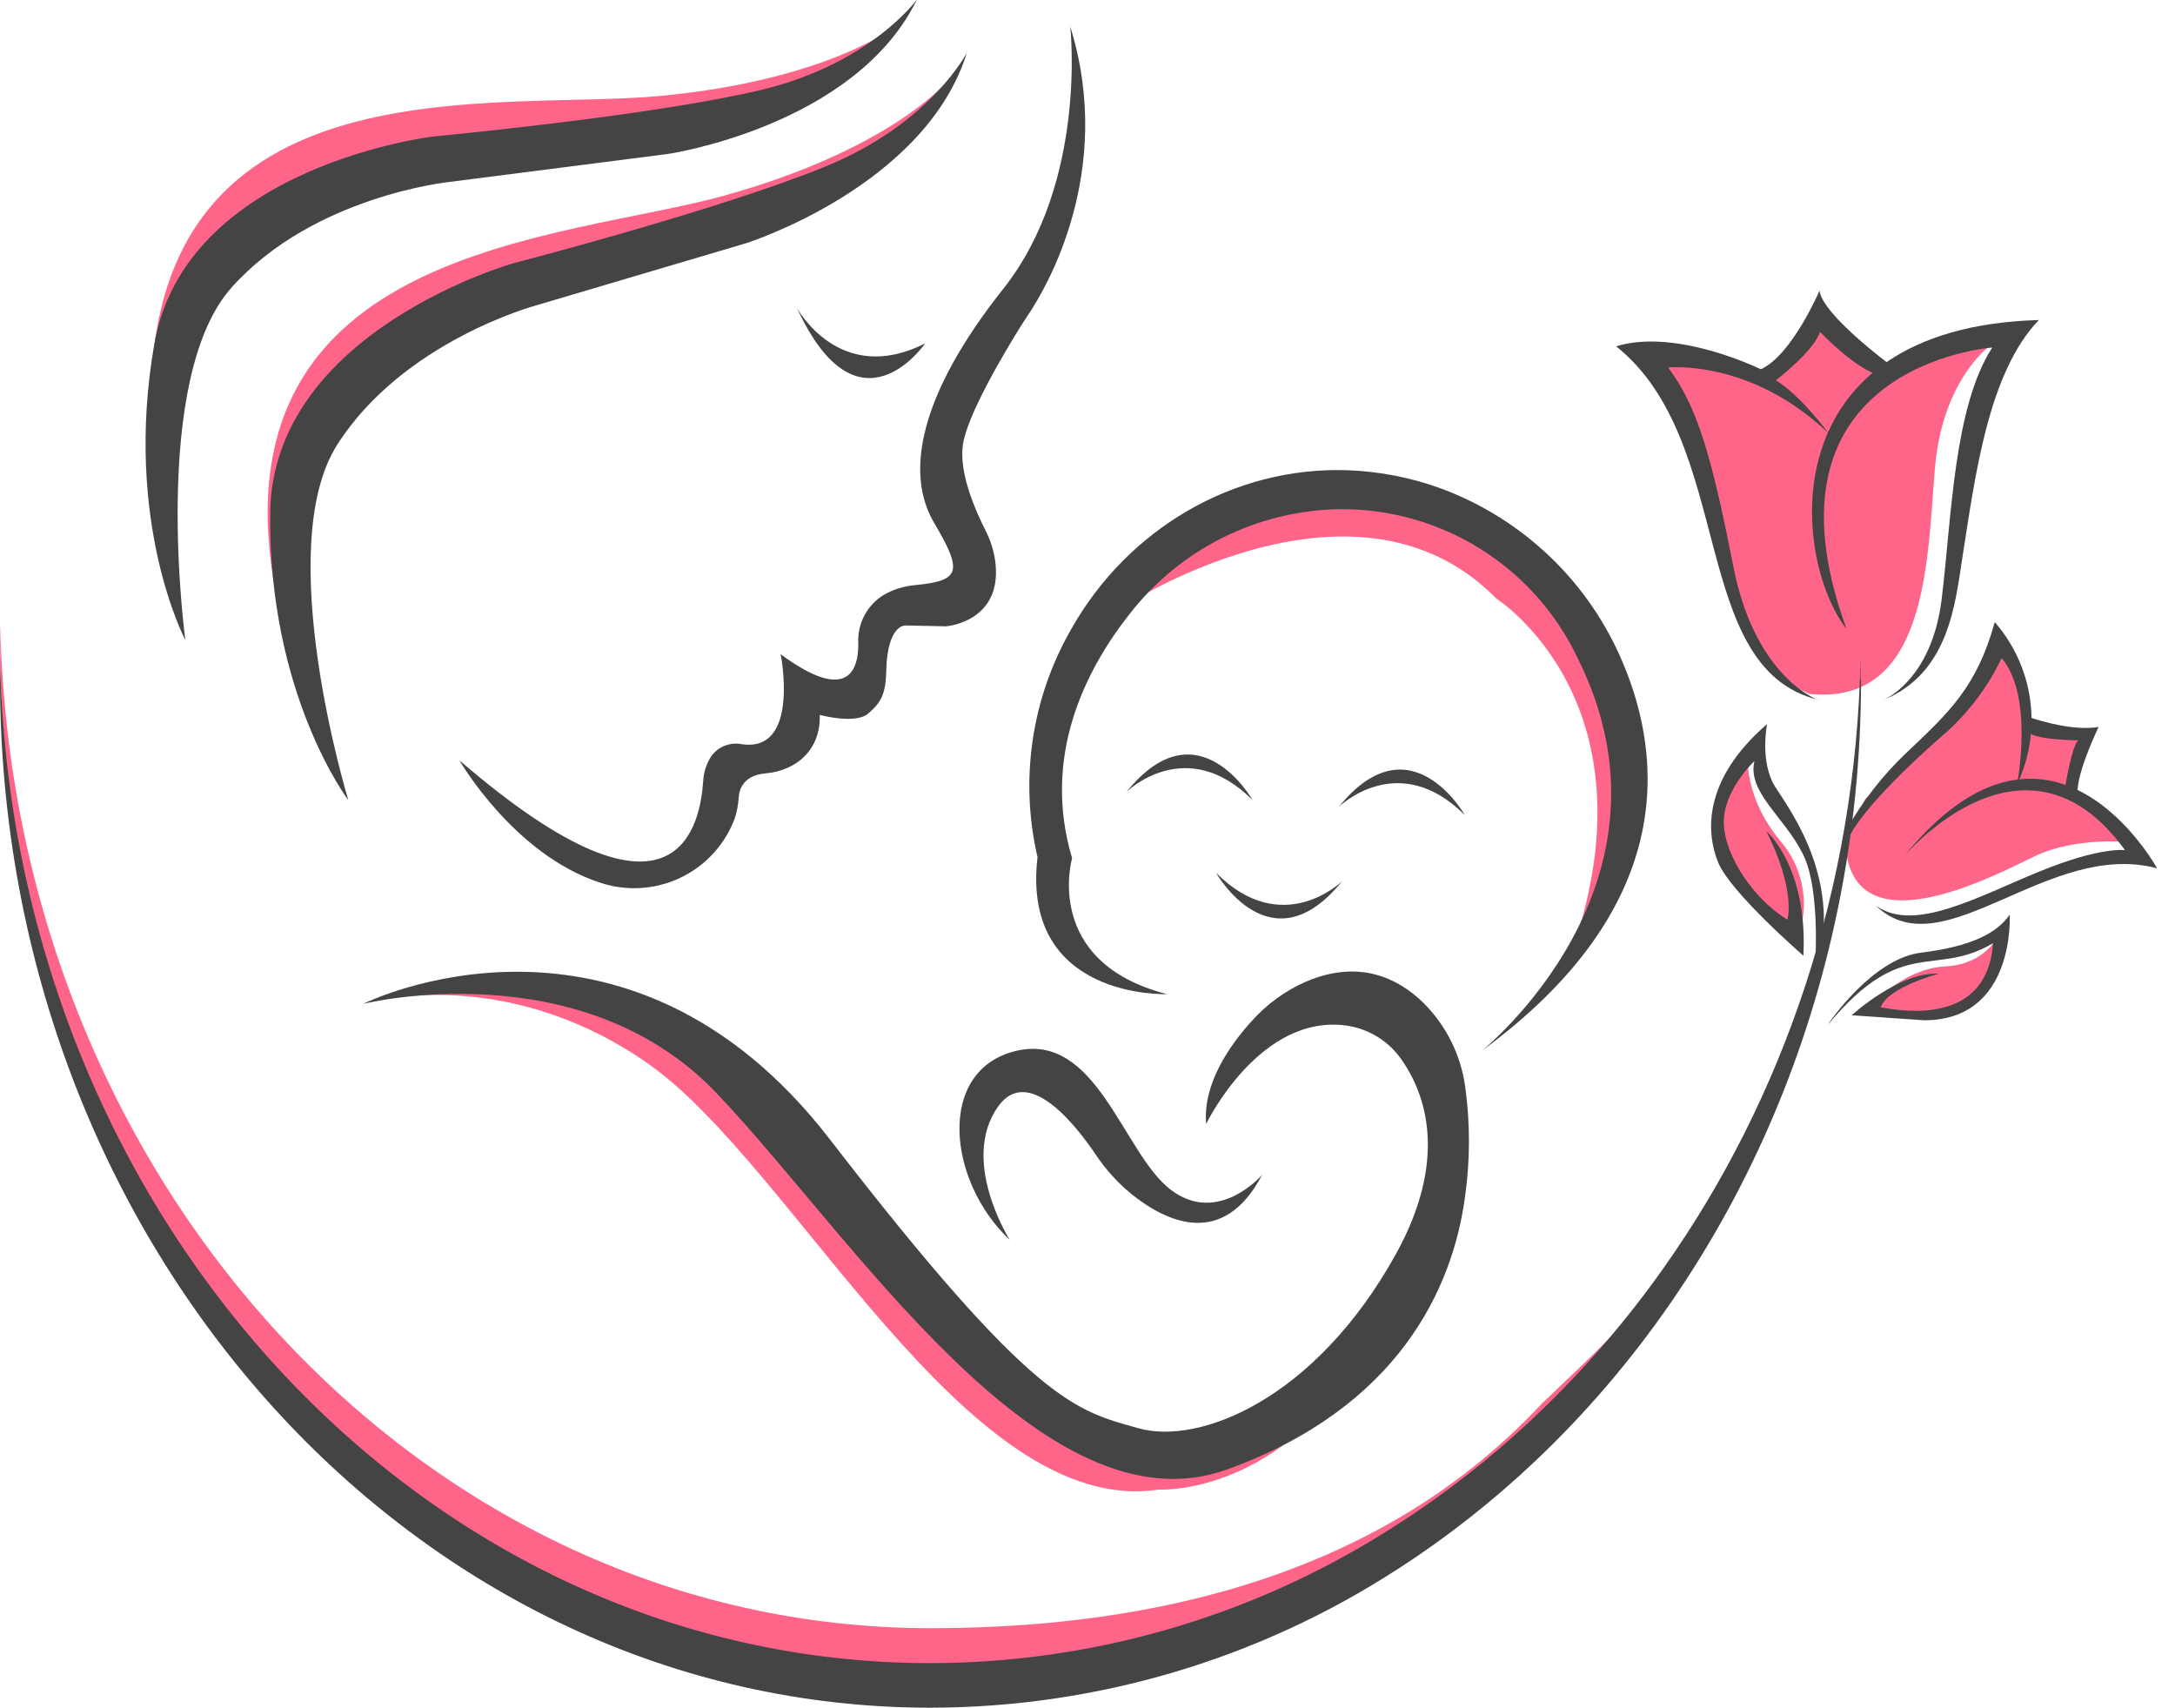 <svg width="121" height="95" viewBox="0 0 121 95" fill="none" xmlns="http://www.w3.org/2000/svg">
<path d="M20.235 55.832C20.235 55.832 27.869 53.475 36.014 59.136C44.159 64.797 53.719 84.522 64.479 82.856C64.479 82.856 69.336 83.156 73.745 78.233L68.888 79.797L62.673 80.322L55.44 75.847L46.983 66.302L38.158 57.352L27.277 54.301L20.235 55.832Z" fill="#FF6489"/>
<path d="M52.425 4.795C52.425 4.795 49.237 8.396 40.291 10.882C31.344 13.367 12.076 13.631 15.238 32.435L18.18 22.89L22.736 18.613L31.031 15.43L40.515 12.523L45.744 10.437C45.744 10.437 50.851 8.18 52.444 4.795" fill="#FF6489"/>
<path d="M49.855 1.443C49.855 1.443 46.086 4.431 36.838 5.327C27.59 6.223 8.575 3.102 8.391 22.167L12.936 13.271L18.172 9.857L26.909 8.172L36.76 6.968L42.276 5.823C42.276 5.823 47.7 4.494 49.862 1.443" fill="#FF6489"/>
<path d="M93.098 70.308C91.259 74.449 88.318 77.878 85.424 80.892C83.171 83.236 80.603 85.256 77.794 86.894L77.753 86.916C70.767 90.999 62.022 93.047 51.767 93.047C23.453 93.047 0.445 67.929 0.011 36.756C0.011 36.459 0.011 36.158 0.011 35.853C0.011 35.438 0.011 35.027 0.011 34.612C0.607 65.63 23.545 90.569 51.763 90.569C61.732 90.569 70.245 88.667 77.117 84.838C80.343 83.051 83.267 80.768 85.781 78.072C88.266 75.678 91.061 73.182 93.094 70.308" fill="#FF6489"/>
<path d="M110.829 19.134C110.829 19.134 108.075 20.97 107.645 26.036C107.215 31.102 107.277 39.253 100.677 38.603C100.677 38.603 98.136 37.575 97.761 36.066C97.385 34.557 96.194 32.292 95.867 29.92C95.54 27.549 93.598 23.125 93.223 22.046C92.848 20.966 91.601 19.78 91.601 19.78L96.194 20.746L97.867 21.179L98.948 20.584L100.46 18.859L100.945 17.728L103.431 20.1L104.674 20.801C104.674 20.801 108.719 18.43 110.829 19.131" fill="#FF6489"/>
<path d="M97.231 41.991C97.231 41.991 96.992 44.304 99.033 46.764C99.624 47.443 100.035 48.26 100.228 49.14C100.421 50.019 100.389 50.933 100.136 51.797L97.959 50.402L95.782 47.546L95.94 44.084L97.231 41.991Z" fill="#FF6489"/>
<path d="M111.053 52.216C111.053 52.216 110.351 53.655 108.193 53.761C106.034 53.868 104.376 55.667 104.376 55.667L104.159 56.063L105.924 56.386H108.012L109.851 55.56L110.789 54.015L111.053 52.216Z" fill="#FF6489"/>
<path d="M62.103 33.981C62.103 33.981 75.257 25.144 83.251 33.302C83.251 33.302 92.495 39.176 87.27 53.409L89.325 50.413L90.796 42.414L88.59 36.429L85.858 31.635L75.929 27.046L67.215 28.86L62.203 32.164L62.103 33.981Z" fill="#FF6489"/>
<path d="M118.386 46.837C118.386 46.837 115.444 46.54 113.16 47.645C110.877 48.75 102.898 52.972 102.659 46.812L103.762 44.458L109.024 39.425L111.079 35.86L112.245 37.846L112.543 40.196L114.837 40.747L115.764 40.857L115.209 42.979L115.319 44.128L117.691 46L118.386 46.837Z" fill="#FF6489"/>
<path d="M100.941 54.301C100.941 54.301 101.361 49.627 100.302 47.513C99.243 45.398 97.209 44.091 97.599 42.34C97.599 42.34 95.841 43.981 95.9 45.817C95.959 47.652 97.599 50.046 99.437 51.158C99.437 51.158 99.938 49.572 98.268 46.235C98.268 46.235 100.581 48.21 100.327 53.163C100.327 53.163 96.282 49.657 95.591 47.986C94.9 46.316 94.727 43.368 98.308 40.277C98.308 40.277 97.878 42.392 98.768 43.783C99.658 45.174 102.67 49.205 100.941 54.297" fill="#444444"/>
<path d="M101.721 56.944C101.721 56.944 104.148 53.328 106.869 52.994C109.59 52.66 111.079 51.937 111.804 50.879C111.804 50.879 112.149 56.775 107.023 56.753L103.012 56.474C103.012 56.474 105.685 54.029 107.862 54.165C107.862 54.165 105.045 54.899 104.626 56.03C105.946 56.28 110.557 57.01 110.877 52.469C107.593 54.4 105.869 52.003 101.736 56.948" fill="#444444"/>
<path d="M104.758 38.944C104.758 38.944 107.461 37.887 108.02 33.324C108.579 28.76 108.689 22.644 110.833 19.333C110.833 19.333 97.374 20.294 102.725 34.987C99.662 31.022 98.459 18.224 113.425 17.802C110.605 20.739 109.884 26.484 109.189 30.904C108.774 33.548 108.454 37.443 104.758 38.944Z" fill="#444444"/>
<path d="M101.166 38.944C101.166 38.944 97.654 37.747 96.43 31.517C95.205 25.287 94.422 22.615 92.804 20.445C92.804 20.445 97.356 19.946 101.714 24.09C101.714 24.09 100.217 22.031 98.798 21.154C98.798 21.154 100.941 19.512 101.25 18.455C101.25 18.455 103.229 20.57 104.648 20.904L105.152 20.291C105.152 20.291 101.416 17.537 101.221 16.172C101.221 16.172 99.688 19.762 97.959 20.54C97.959 20.54 93.278 18.231 89.906 19.263C96.591 24.586 93.907 37.178 101.166 38.929" fill="#444444"/>
<path d="M104.398 50.416C108.123 53.93 113.958 46.683 120.004 48.302C120.004 48.302 114.12 37.545 105.92 47.634C105.92 47.634 112.646 39.605 118.22 47.292C118.22 47.292 116.882 47.076 113.44 48.486C109.998 49.895 106.531 51.863 104.413 50.416" fill="#444444"/>
<path d="M102.725 46.151C103.622 44.55 104.76 43.096 106.097 41.837C108.354 39.697 109.969 38.251 110.973 34.605C112.035 35.824 112.719 37.325 112.941 38.926C113.162 40.527 112.911 42.157 112.219 43.618C112.219 43.618 113.164 38.724 111.355 36.609C110.616 38.155 109.585 39.544 108.318 40.699C106.365 42.366 103.052 45.538 102.743 46.94L102.725 46.151Z" fill="#444444"/>
<path d="M112.793 39.862C112.793 39.862 115.135 40.717 116.749 40.438C116.749 40.438 115.337 43.375 115.617 44.297L114.881 43.812C114.881 43.812 115.249 41.514 115.617 41.18C115.617 41.18 113.153 41.18 112.793 40.681V39.862Z" fill="#444444"/>
<path d="M62.673 44.047C62.673 44.047 65.983 40.794 69.686 44.51C69.686 44.51 66.645 39.12 62.673 44.047Z" fill="#444444"/>
<path d="M74.481 44.885C74.481 44.885 77.79 41.628 81.497 45.347C81.497 45.347 78.452 39.958 74.481 44.885Z" fill="#444444"/>
<path d="M74.668 49.014C74.668 49.014 71.359 52.271 67.652 48.552C67.652 48.552 70.693 53.941 74.668 49.014Z" fill="#444444"/>
<path d="M59.537 1.443C59.537 1.443 60.533 10.118 55.815 16.065C51.098 22.012 50.351 26.345 51.965 29.08C53.58 31.815 53.436 32.303 50.895 32.549C50.287 32.602 49.697 32.786 49.167 33.089C48.717 33.363 48.348 33.752 48.098 34.216C47.849 34.68 47.728 35.202 47.748 35.728C47.777 37.116 47.303 39.245 43.431 36.393C43.431 36.393 44.534 41.9 41.246 41.393C40.942 41.337 40.627 41.365 40.337 41.475C40.047 41.586 39.794 41.773 39.603 42.017C39.306 42.451 39.138 42.96 39.117 43.485C38.963 45.56 37.937 52.972 25.556 42.292C25.556 42.292 28.571 47.531 33.374 49.095C34.804 49.577 36.365 49.499 37.74 48.878C39.116 48.256 40.205 47.138 40.787 45.747C40.82 45.67 40.849 45.589 40.879 45.512C41.001 45.136 41.073 44.746 41.096 44.352C41.125 43.908 41.357 43.129 42.589 43.019C44.332 42.865 45.666 41.687 45.604 39.767C45.604 39.767 47.59 40.31 48.303 39.689C49.016 39.069 49.281 38.636 49.31 37.211C49.34 35.787 49.763 34.777 50.414 34.792C51.065 34.807 52.62 34.84 52.62 34.84C52.62 34.84 55.731 34.619 55.382 31.341C55.308 30.691 55.115 30.06 54.812 29.48C54.319 28.507 53.341 26.355 53.565 24.77C53.786 23.092 55.915 19.553 56.775 18.161C56.937 17.917 57.102 17.663 57.272 17.401C58.077 16.194 62.1 9.589 59.522 1.424" fill="#444444"/>
<path d="M53.826 2.867C53.826 2.867 51.84 6.832 45.946 9.251C40.051 11.671 28.564 14.641 28.564 14.641C28.564 14.641 15.157 18.422 15.032 28.522C14.907 38.621 19.379 44.51 19.379 44.51C19.379 44.51 15.095 30.504 18.757 24.744C22.42 18.984 29.789 16.998 29.789 16.998L41.519 13.525C41.519 13.525 51.513 10.364 53.808 2.878" fill="#444444"/>
<path d="M50.987 0C50.987 0 48.391 3.598 42.184 5.041C35.977 6.483 24.166 7.585 24.166 7.585C24.166 7.585 10.325 9.174 8.586 19.127C6.847 29.08 10.311 35.603 10.311 35.603C10.311 35.603 8.329 21.095 12.885 15.992C17.441 10.889 25.019 10.118 25.019 10.118L37.154 8.565C37.154 8.565 47.527 7.041 50.995 0.007" fill="#444444"/>
<path d="M44.332 17.119C44.332 17.119 46.689 21.524 51.469 19.101C51.469 19.101 47.744 24.557 44.332 17.119Z" fill="#444444"/>
<path d="M82.434 58.453C82.434 58.453 94.047 49.169 87.773 36.62C86.594 34.126 84.725 32.02 82.387 30.55C80.049 29.08 77.339 28.308 74.576 28.323C72.298 28.351 70.055 28.894 68.017 29.911C65.979 30.929 64.199 32.394 62.809 34.197C60.39 37.274 57.948 42.069 59.643 47.74C59.643 47.74 57.967 53.504 64.92 55.3C64.92 55.3 56.79 55.612 57.72 47.678C56.716 43.368 57.385 38.839 59.592 35.001C62.717 29.451 68.597 25.941 74.97 26.157C76.753 26.221 78.516 26.567 80.191 27.182C82.447 28.021 84.506 29.313 86.241 30.978C87.977 32.643 89.352 34.646 90.281 36.863C92.546 42.208 93.26 50.527 82.423 58.46" fill="#444444"/>
<path d="M56.187 68.99C56.187 68.99 53.374 64.584 55.525 61.552C57.216 59.184 59.901 62.653 60.974 64.25C61.531 65.08 62.209 65.823 62.986 66.453C64.861 67.947 68.034 69.504 70.215 65.351C70.215 65.351 67.773 68.2 65.126 66.177C62.478 64.155 61.03 57.418 56.558 58.45C52.087 59.481 52.668 65.682 56.19 68.986" fill="#444444"/>
<path d="M103.534 37.806C103.534 55.197 96.507 70.774 85.424 81.258C83.071 83.489 80.516 85.499 77.794 87.261L77.753 87.283C70.018 92.303 60.993 94.98 51.767 94.993C23.177 94.993 0 69.389 0 37.802C0 37.571 0 37.347 0 37.12C0 36.892 0 36.752 0 36.562C0.596 67.58 23.534 92.514 51.752 92.514C60.724 92.502 69.51 89.968 77.106 85.201C80.224 83.257 83.128 80.989 85.769 78.435C88.278 76.015 90.552 73.364 92.561 70.517C99.213 61.115 103.262 49.352 103.508 36.562C103.508 36.976 103.508 37.388 103.508 37.802" fill="#444444"/>
<path d="M20.235 55.832C20.235 55.832 32.278 52.858 39.849 60.792C47.42 68.725 58.003 85.451 68.277 81.736C77.779 78.3 80.805 71.695 81.497 66.614C81.789 64.576 81.795 62.508 81.515 60.469C81.273 58.686 80.449 57.033 79.169 55.766C77.79 54.426 75.635 53.339 72.66 54.602C71.503 55.109 70.469 55.86 69.63 56.805C68.454 58.097 66.906 60.259 67.101 62.521C67.101 62.521 70.094 56.298 75.003 57.062C75.607 57.162 76.184 57.385 76.7 57.715C77.215 58.046 77.657 58.478 78 58.986C79.254 60.795 80.629 64.4 77.65 69.772C73.183 77.83 66.725 80.418 63.309 79.442C59.893 78.465 57.599 78.201 46.178 63.391C34.756 48.581 20.232 55.828 20.232 55.828" fill="#444444"/>
</svg>

